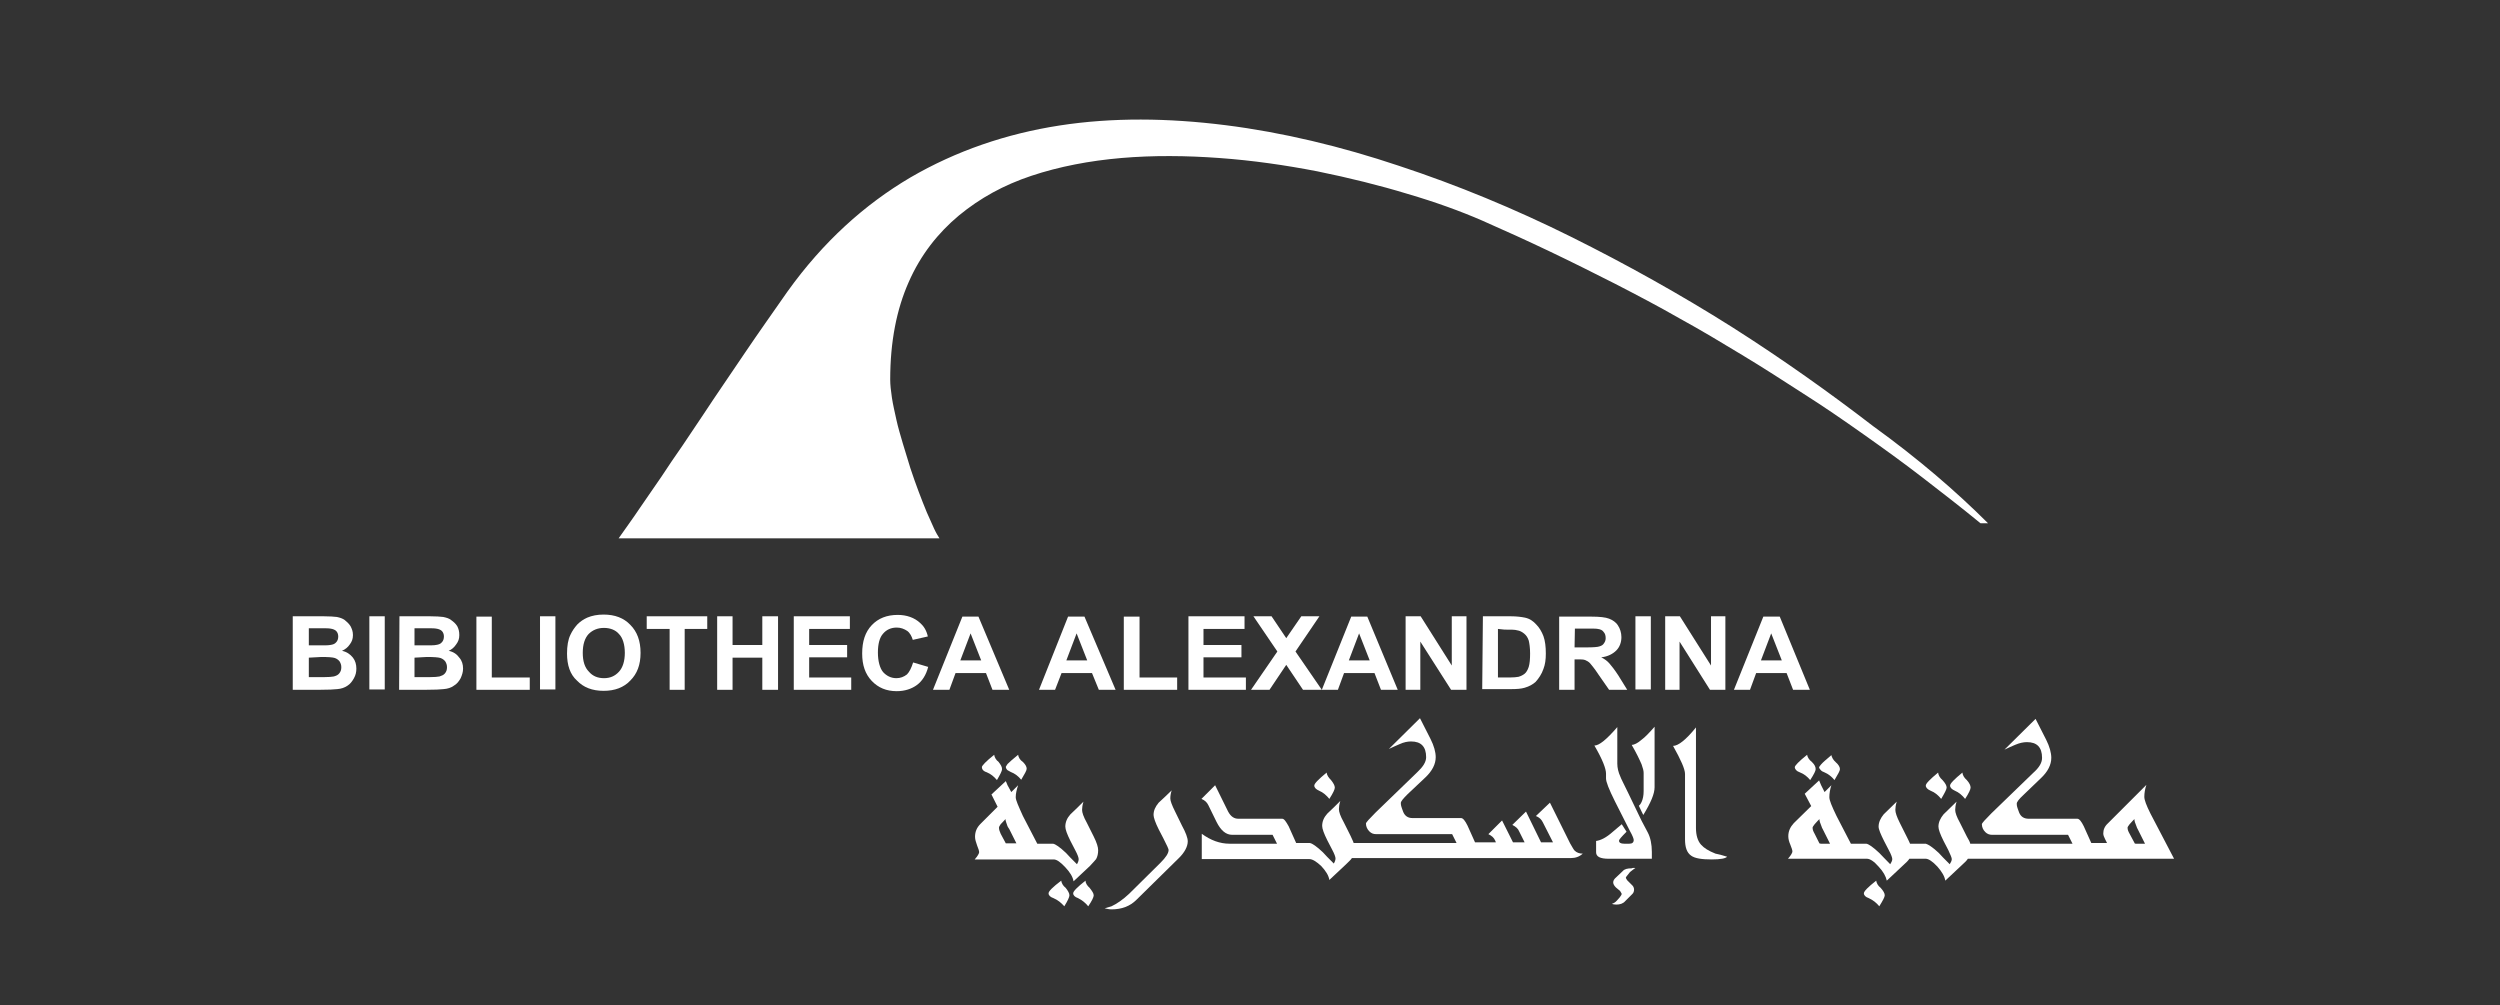 <?xml version="1.0" encoding="utf-8"?>
<!-- Generator: Adobe Illustrator 24.2.0, SVG Export Plug-In . SVG Version: 6.00 Build 0)  -->
<svg version="1.1" id="Layer_1" xmlns="http://www.w3.org/2000/svg" xmlns:xlink="http://www.w3.org/1999/xlink" x="0px" y="0px"
	 viewBox="0 0 731 294" style="enable-background:new 0 0 731 294;" xml:space="preserve">
<rect x="0" y="0" width="731" height="294" fill="#333333" stroke="none"/>
<style type="text/css">
	.st0{fill-rule:evenodd;clip-rule:evenodd;fill:#FFFFFF;}
</style>
<path class="st0" d="M347.3,246c0,1.5-0.9,3.2-2.5,4.8l-12.5,12.3c-1.9,1.9-4.3,2.8-7.3,2.8c-0.8,0-1.4-0.2-2-0.3
	c0.5-0.2,1.2-0.3,2-0.6c1.5-0.7,3.3-1.9,5.2-3.7l9.1-9c1.6-1.6,2.4-2.8,2.4-3.8c0-0.2-0.5-1.4-1.5-3.3l-1.4-2.7
	c-1-2-1.5-3.5-1.5-4.2c0-1.3,0.5-2.4,1.5-3.6c1.3-1.2,2.6-2.4,3.8-3.6c-0.3,0.9-0.4,1.7-0.4,2.4s0.5,2,1.4,3.8l2,4.1
	C346.7,243.4,347.3,245,347.3,246z"/>
<path class="st0" d="M624.6,246.7c1,0,1.9,0,2.6,0l-2.1-4.2c-0.2-0.3-0.3-0.6-0.4-0.9c-0.4-0.9-0.6-1.6-0.6-2.1
	c-0.2,0.2-0.7,0.7-1.4,1.5c-0.3,0.4-0.6,0.8-0.6,1c0,0.6,0.2,1.1,0.6,1.8l1.5,2.8C624.2,246.7,624.4,246.7,624.6,246.7L624.6,246.7z
	 M532.5,229.6l1,2l2-2c-0.4,1.2-0.6,2.4-0.6,3.5c0,0.9,0.7,2.6,2.1,5.5l4.2,8.1h2.4h2h0.1l0,0c0.7,0.1,2,1,3.8,2.7
	c0.6,0.7,1.8,1.8,3.2,3.3c0.3-0.5,0.6-1,0.6-1.5c0-0.4-0.3-1.3-1-2.6l-1.4-2.7c-1-2-1.6-3.4-1.6-4.2c0-1.3,0.6-2.5,1.5-3.6
	c1.3-1.3,2.6-2.5,3.8-3.7c-0.3,1-0.4,1.8-0.4,2.4c0,0.8,0.4,2,1.3,3.8l2,4c0.5,1,0.8,1.6,1,2.1h2.4h2h0.2l0,0c0.7,0.2,2,1,3.8,2.7
	c0.6,0.7,1.7,1.8,3.2,3.3c0.3-0.5,0.6-1,0.6-1.5c0-0.4-0.4-1.3-1-2.6l-1.4-2.7c-1-2-1.5-3.4-1.5-4.2c0-1.3,0.6-2.5,1.5-3.6
	c1.3-1.3,2.6-2.5,3.8-3.7c-0.3,1-0.4,1.8-0.4,2.4c0,0.8,0.4,2,1.4,3.8l2,4c0.6,1,0.9,1.6,1,2.1h2.3h2.2H606l-1.3-2.6h-22.2
	c-0.7,0-1.4-0.2-2-0.8c-0.6-0.6-1-1.4-1-2.3c0-0.3,1-1.4,2.8-3.2l12.2-11.8c1.8-1.6,2.6-3,2.6-4.4c0-3.1-1.5-4.6-4.4-4.6
	c-1,0-2.1,0.2-3.5,0.8c-1,0.4-2,0.9-3.1,1.4l9.1-9l3.1,6.1c1,2,1.5,3.8,1.5,5.3c0,2-1,4-3,5.9l-5.1,4.9c-1.4,1.3-2,2.1-2,2.6
	c0,0.7,0.2,1.2,0.3,1.5l0.4,1.1c0.5,1.2,1.4,1.8,2.8,1.8h14.2c0.6,0,1.2,0.8,1.9,2.2l2.2,4.9h1.8h2.1h0.7l-0.6-1.2
	c-0.3-0.6-0.5-1.1-0.5-1.6c0-1.1,0.4-2.1,1.4-3l8.1-8.1l3.1-3.1c-0.4,1.2-0.6,2.4-0.6,3.5c0,0.9,0.6,2.5,1.8,4.9l6.9,13.2h-11.2
	h-9.1h-2.1h-33.1H578h-2.6c-0.3,0.5-0.9,1.1-1.8,1.9l-4.8,4.5c-0.2-1.3-1-2.6-2.3-4.1c-1.4-1.5-2.6-2.3-3.4-2.3h-2.1h-2.7
	c-0.3,0.5-0.9,1.1-1.8,1.9l-4.8,4.5c-0.3-1.3-1-2.6-2.4-4.1c-1.3-1.5-2.5-2.3-3.4-2.3h-2.1h-11.2h-9.8c0.9-1,1.3-1.8,1.3-2.1
	c0-0.4-0.2-1-0.6-2c-0.4-0.9-0.6-1.7-0.6-2.5c0-1.5,0.6-2.7,1.6-3.8l5.1-5l-1.9-3.6l4.2-3.9L532.5,229.6L532.5,229.6z M532.5,246.7
	c1,0,1.8,0,2.6,0l-2.1-4.2c-0.2-0.3-0.3-0.6-0.4-0.9c-0.4-0.9-0.6-1.6-0.6-2.1c-0.2,0.2-0.7,0.7-1.4,1.5c-0.3,0.4-0.6,0.8-0.6,1
	c0,0.6,0.2,1.1,0.6,1.8l1.4,2.8C532.2,246.7,532.4,246.7,532.5,246.7z"/>
<path class="st0" d="M576.2,230.3c0,0.5-0.5,1.6-1.6,3.3c-0.8-1-1.8-1.9-3-2.4c-0.9-0.4-1.4-0.9-1.4-1.5s1.2-1.8,3.6-3.8
	c0.1,0.8,0.5,1.5,1.3,2.2C575.9,229,576.2,229.7,576.2,230.3L576.2,230.3z"/>
<path class="st0" d="M569.2,230.3c0,0.5-0.6,1.6-1.6,3.3c-0.8-1-1.8-1.9-3.1-2.4c-0.9-0.4-1.4-0.9-1.4-1.5s1.2-1.8,3.6-3.8
	c0.1,0.8,0.5,1.5,1.3,2.2C568.8,229,569.2,229.7,569.2,230.3z"/>
<path class="st0" d="M551.1,261.8c0,0.5-0.6,1.6-1.6,3.2c-0.8-1-1.8-1.8-3.1-2.4c-0.9-0.3-1.4-0.8-1.4-1.4s1.2-1.8,3.6-3.7
	c0.1,0.7,0.5,1.5,1.3,2.1C550.7,260.5,551.1,261.2,551.1,261.8z"/>
<path class="st0" d="M532.5,225.3c0.2,0.2,0.4,0.3,0.9,0.5c1.2,0.5,2.2,1.3,3,2.3c1-1.7,1.6-2.7,1.6-3.2c0-0.6-0.4-1.3-1.2-2
	c-0.8-0.7-1.2-1.5-1.3-2.1c-1.4,1.2-2.5,2.1-3,2.7c-0.3,0.4-0.6,0.7-0.6,0.9C531.9,224.6,532.2,225,532.5,225.3z"/>
<path class="st0" d="M530.9,224.9c0,0.5-0.5,1.5-1.6,3.2c-0.8-1-1.8-1.8-3.1-2.3c-0.9-0.3-1.4-0.9-1.4-1.5c0-0.4,1.2-1.7,3.6-3.6
	c0.1,0.7,0.6,1.5,1.4,2.1C530.6,223.6,530.9,224.2,530.9,224.9z"/>
<path class="st0" d="M382.9,251.2h-2.1h-29.4v-7.4c2.6,1.9,5.3,2.9,8.1,2.9h13.9l-1.3-2.6h-11.8c-1.8,0-3.3-1.2-4.6-3.8l-2.4-4.9
	c-0.4-0.8-1-1.4-2-1.8l4-4l3.8,7.7c0.8,1.5,1.8,2.1,3,2.1h12.8c0.6,0,1.1,0.8,1.9,2.2l2.2,4.9h1.8h2.1h0.1l0,0c0.7,0.1,2,1,3.8,2.7
	c0.6,0.7,1.7,1.8,3.2,3.3c0.3-0.5,0.5-1,0.5-1.5c0-0.4-0.3-1.3-1-2.6l-1.4-2.7c-1-2-1.5-3.4-1.5-4.2c0-1.3,0.5-2.5,1.5-3.6
	c1.4-1.3,2.6-2.5,3.8-3.7c-0.3,1-0.4,1.8-0.4,2.4c0,0.8,0.4,2,1.4,3.8l2,4c0.4,1,0.8,1.6,0.9,2.1h2.4h2.1h25.6l-1.3-2.6h-22.2
	c-0.8,0-1.4-0.2-2-0.8c-0.6-0.6-1-1.4-1-2.3c0-0.3,1-1.4,2.8-3.2l12.2-11.8c1.7-1.6,2.6-3,2.6-4.4c0-3.1-1.5-4.6-4.4-4.6
	c-1,0-2.1,0.2-3.4,0.8c-1,0.4-2,0.9-3.1,1.4l9.1-9l3.1,6.1c1,2,1.5,3.8,1.5,5.3c0,2-1,4-3,5.9l-5.2,4.9c-1.3,1.3-2,2.1-2,2.6
	c0,0.7,0.2,1.2,0.3,1.5l0.4,1.1c0.5,1.2,1.4,1.8,2.7,1.8h14.2c0.6,0,1.2,0.8,1.9,2.2l2.2,4.9h1.8h2.2h2.1l-0.2-0.5
	c-0.4-0.9-1-1.4-2-1.9l4-4l3.2,6.4h3.4l-1.6-3.2c-0.3-0.8-1-1.4-2-1.9l4-3.9l4.4,9h3.5l-3-5.9c-0.4-0.8-1-1.4-2-1.8l4.1-3.9
	l5.9,11.9c0.6,1,1,1.8,1.3,2.1c0.6,0.6,1.4,0.9,2.4,0.9c-1,0.9-2.1,1.3-3.5,1.3h-24h-2.2h-33h-2.1h-2.7c-0.3,0.5-1,1.1-1.8,1.9
	l-4.8,4.5c-0.2-1.3-1-2.6-2.4-4.1C385,252,383.8,251.2,382.9,251.2z"/>
<path class="st0" d="M390.3,230.3c0,0.5-0.5,1.6-1.6,3.3c-0.8-1-1.8-1.9-3-2.4c-0.9-0.4-1.4-0.9-1.4-1.5s1.2-1.8,3.6-3.8
	c0.1,0.8,0.6,1.5,1.3,2.2C389.9,229,390.3,229.7,390.3,230.3z"/>
<path class="st0" d="M294.6,229.6l1.1,2l2-2c-0.4,1.2-0.7,2.4-0.7,3.5c0,0.9,0.8,2.6,2.1,5.5l4.2,8.1h2.4h2.1h0.1l0,0
	c0.7,0.1,2,1,3.8,2.7c0.6,0.7,1.7,1.8,3.2,3.3c0.3-0.5,0.5-1,0.5-1.5c0-0.4-0.3-1.3-1-2.6l-1.4-2.7c-1-2-1.5-3.4-1.5-4.2
	c0-1.3,0.5-2.5,1.5-3.6c1.4-1.3,2.6-2.5,3.8-3.7c-0.3,1-0.4,1.8-0.4,2.4c0,0.8,0.4,2,1.4,3.8l2,4c0.9,1.8,1.3,3.1,1.3,4l0,0
	c0,1-0.2,1.9-0.6,2.6c-0.2,0.3-0.9,1-1.8,2l-4.8,4.5c-0.2-1.3-1-2.6-2.4-4.1c-1.4-1.5-2.5-2.3-3.4-2.3h-2.1h-11.2H285
	c0.9-1,1.3-1.8,1.3-2.1c0-0.4-0.2-1-0.6-2c-0.3-0.9-0.6-1.7-0.6-2.5c0-1.5,0.5-2.7,1.6-3.8l5-5l-1.8-3.6l4.2-3.9L294.6,229.6
	L294.6,229.6z M294.6,241.6L294.6,241.6c-0.3-0.9-0.6-1.6-0.6-2.1c-0.2,0.2-0.6,0.7-1.4,1.5c-0.3,0.4-0.5,0.8-0.5,1
	c0,0.6,0.2,1.1,0.5,1.8l1.5,2.8c0.2,0,0.3,0,0.5,0c1.1,0,2,0,2.6,0l-2.1-4.2C294.9,242.2,294.8,241.9,294.6,241.6z"/>
<path class="st0" d="M319.8,261.8c0,0.5-0.5,1.6-1.6,3.2c-0.8-1-1.8-1.8-3-2.4c-0.9-0.3-1.4-0.8-1.4-1.4s1.2-1.8,3.6-3.7
	c0,0.7,0.5,1.5,1.2,2.1C319.3,260.5,319.8,261.2,319.8,261.8L319.8,261.8z"/>
<path class="st0" d="M312.7,261.8c0,0.5-0.5,1.6-1.5,3.2c-0.9-1-1.8-1.8-3.2-2.4c-0.9-0.3-1.4-0.8-1.4-1.4s1.2-1.8,3.7-3.7
	c0.1,0.7,0.5,1.5,1.3,2.1C312.3,260.5,312.7,261.2,312.7,261.8z"/>
<path class="st0" d="M294.6,223.4c0.6-0.6,1.6-1.5,3.1-2.7c0.1,0.7,0.5,1.5,1.4,2.1c0.8,0.8,1.1,1.4,1.1,2c0,0.5-0.6,1.5-1.6,3.2
	c-0.8-1-1.8-1.8-3.1-2.3c-0.3-0.2-0.6-0.3-0.9-0.5c-0.3-0.3-0.5-0.6-0.5-1C294.2,224.1,294.3,223.8,294.6,223.4z"/>
<path class="st0" d="M294.6,223.4"/>
<path class="st0" d="M293,224.9c0,0.5-0.5,1.5-1.5,3.2c-0.8-1-1.8-1.8-3-2.3c-1-0.3-1.4-0.9-1.4-1.5c0-0.4,1.2-1.7,3.6-3.6
	c0.1,0.7,0.5,1.5,1.3,2.1C292.6,223.6,293,224.2,293,224.9z"/>
<path class="st0" d="M505,250.5c-0.4,0.5-1.9,0.8-4.5,0.8c-2.9,0-4.9-0.3-6-1.1c-1.3-0.9-1.8-2.5-1.8-4.8v-19.1
	c0-1.4-1.2-4.1-3.5-8.2c1.5,0,3.8-1.8,6.7-5.4v29.4c0,2.1,0.5,3.8,1.5,4.9c0.9,1,2.2,1.8,4.2,2.6C502.5,249.8,503.5,250,505,250.5z"
	/>
<path class="st0" d="M480,237.3l0.5,1c2.2-3.6,3.3-6.2,3.3-8.1v-17.7c-1.5,1.7-2.7,3-3.8,3.8c-1.2,1-2.1,1.5-2.9,1.5
	c1.4,2.4,2.3,4.3,2.9,5.7c0.4,1.1,0.6,1.9,0.6,2.5v5.3c0,1.3-0.2,2.3-0.6,3.2c-0.2,0.4-0.4,0.8-0.8,1.1L480,237.3z"/>
<path class="st0" d="M480,240l1.8,3.4c0.8,1.5,1.2,3.5,1.2,5.7v2h-3h-9.6c-2.5,0-3.7-0.6-3.7-1.9v-3.3c1.4-0.2,3-1,4.9-2.7l2.6-2.2
	l1.4,2.2c-1.5,1.5-2.2,2.3-2.2,2.6c0,0.6,0.5,0.9,1.5,0.9h1.5c0.8,0,1.3-0.3,1.3-1.1c0-0.3-0.3-1.2-1.1-2.6l-4.4-8.7
	c-1.8-3.6-2.6-5.7-2.6-6.7v-1.4c0-1.4-1-4.1-3.4-8.2c1.4,0,3.6-1.8,6.7-5.4v10.7c0,1.2,0.3,2.5,0.9,3.8c0.2,0.6,1,2.1,2.3,4.8
	L480,240z"/>
<path class="st0" d="M478.2,253.8c-0.3,0.2-0.9,0.6-1.6,1.2l-0.8,1c-0.3,0.3-0.4,0.6-0.4,0.6c0,0.2,0.2,0.5,0.4,0.8l1.4,1.4
	c0.4,0.3,0.6,0.9,0.6,1.3c0,0.6-0.2,1-0.5,1.3l-2.1,2.1c-0.6,0.7-1.5,1-2.6,1c-0.6,0-0.9-0.1-1.3-0.2c0.5-0.2,1-0.4,1.5-1l0.8-0.9
	c0.4-0.5,0.6-0.9,0.6-1s-0.2-0.4-0.5-0.9l-1.2-1c-0.5-0.5-0.8-1-0.8-1.5c0-0.5,0.3-1,0.9-1.5l1.9-1.8c0.5-0.6,1.4-0.8,2.6-0.8
	C477.4,253.7,477.8,253.8,478.2,253.8z"/>
<path class="st0" d="M529.2,201.7h-4.9l-1.9-4.9h-8.9l-1.8,4.9H507l8.6-21.4h4.8L529.2,201.7L529.2,201.7z M521,193.1l-3.1-7.9
	l-3,7.9H521z"/>
<polygon class="st0" points="486.9,201.7 486.9,180.2 491.2,180.2 500.3,194.6 500.3,180.2 504.5,180.2 504.5,201.7 500,201.7 
	491.1,187.6 491.1,201.7 "/>
<rect x="478.2" y="180.2" class="st0" width="4.5" height="21.4"/>
<path class="st0" d="M455.9,201.7v-21.4h9.4c2.4,0,4.2,0.2,5.2,0.6s2,1,2.6,2c0.6,0.9,1,2.1,1,3.4c0,1.5-0.5,2.9-1.5,3.9
	c-1,1-2.5,1.8-4.4,2c1,0.5,1.8,1.1,2.4,1.8c0.6,0.7,1.5,1.8,2.6,3.5l2.6,4.2h-5.3l-3.2-4.6c-1.1-1.7-2-2.7-2.4-3.2
	c-0.4-0.4-0.9-0.7-1.4-0.9c-0.5-0.2-1.3-0.2-2.2-0.2h-0.9v8.9L455.9,201.7L455.9,201.7z M460.4,189.3h3.3c2.1,0,3.5-0.1,4-0.3
	c0.6-0.2,1-0.4,1.3-0.9c0.3-0.4,0.5-0.9,0.5-1.5c0-0.8-0.2-1.4-0.6-1.8c-0.3-0.5-0.9-0.8-1.7-0.9c-0.3-0.1-1.5-0.1-3.2-0.1h-3.5
	L460.4,189.3L460.4,189.3z"/>
<path class="st0" d="M433.6,180.2h8.1c1.8,0,3.2,0.2,4.2,0.4c1.4,0.3,2.4,1,3.3,2c0.9,0.9,1.6,2.1,2.1,3.4c0.5,1.4,0.7,3.1,0.7,5.1
	c0,1.8-0.2,3.2-0.7,4.5c-0.5,1.5-1.4,2.8-2.3,3.8c-0.8,0.7-1.8,1.3-3.2,1.7c-1,0.3-2.3,0.4-4,0.4h-8.4L433.6,180.2L433.6,180.2z
	 M438,183.9v14.2h3.3c1.3,0,2.1-0.1,2.7-0.2c0.7-0.2,1.3-0.5,1.8-0.9c0.5-0.4,0.9-1.1,1.2-2c0.3-1,0.4-2.3,0.4-3.9
	c0-1.7-0.2-3-0.4-3.8c-0.3-0.9-0.7-1.5-1.3-2c-0.6-0.5-1.3-0.9-2.1-1c-0.6-0.2-1.8-0.2-3.7-0.2L438,183.9L438,183.9z"/>
<polygon class="st0" points="411,201.7 411,180.2 415.4,180.2 424.5,194.6 424.5,180.2 428.8,180.2 428.8,201.7 424.3,201.7 
	415.3,187.6 415.3,201.7 "/>
<path class="st0" d="M386.5,201.7l8.6-21.4h4.7l8.9,21.4h-4.9l-1.9-4.9H393l-1.8,4.9H386.5L386.5,201.7z M400.5,193.1l-3.1-7.9
	l-3,7.9H400.5z"/>
<polygon class="st0" points="386.5,201.7 381,201.7 376.1,194.4 371.2,201.7 365.8,201.7 373.5,190.5 366.5,180.2 371.8,180.2 
	376.1,186.6 380.5,180.2 385.8,180.2 378.8,190.5 "/>
<polygon class="st0" points="347.5,201.7 347.5,180.2 363.9,180.2 363.9,183.9 351.9,183.9 351.9,188.6 363,188.6 363,192.2 
	351.9,192.2 351.9,198.1 364.3,198.1 364.3,201.7 "/>
<polygon class="st0" points="328.6,201.7 328.6,180.3 333.2,180.3 333.2,198.1 344.2,198.1 344.2,201.7 "/>
<path class="st0" d="M326.2,201.7h-4.9l-2-4.9h-8.9l-1.9,4.9h-4.7l8.5-21.4h4.8L326.2,201.7L326.2,201.7z M317.9,193.1l-3.1-7.9
	l-3,7.9H317.9z"/>
<path class="st0" d="M295.1,201.7h-4.9l-1.9-4.9h-8.9l-1.8,4.9h-4.8l8.6-21.4h4.7L295.1,201.7L295.1,201.7z M286.9,193.1l-3.1-7.9
	l-3,7.9H286.9z"/>
<path class="st0" d="M267,193.7l4.4,1.3c-0.6,2.4-1.8,4.2-3.3,5.3c-1.5,1.1-3.5,1.8-5.9,1.8c-3,0-5.4-1-7.3-3c-1.9-2-2.8-4.6-2.8-8
	c0-3.6,0.9-6.3,2.8-8.3c1.9-2,4.4-3,7.6-3c2.6,0,4.9,0.8,6.6,2.4c1,0.9,1.8,2.1,2.2,3.9l-4.4,1c-0.3-1-0.8-2-1.6-2.6
	c-0.9-0.6-1.9-1-3.1-1c-1.6,0-3,0.6-4,1.8c-1,1.1-1.5,3-1.5,5.5c0,2.6,0.6,4.6,1.5,5.7c1,1.1,2.3,1.8,3.9,1.8c1.2,0,2.2-0.4,3.1-1.1
	C265.9,196.5,266.5,195.3,267,193.7z"/>
<polygon class="st0" points="232.1,201.7 232.1,180.2 248.5,180.2 248.5,183.9 236.6,183.9 236.6,188.6 247.7,188.6 247.7,192.2 
	236.6,192.2 236.6,198.1 248.9,198.1 248.9,201.7 "/>
<polygon class="st0" points="209.7,201.7 209.7,180.2 214.2,180.2 214.2,188.6 222.9,188.6 222.9,180.2 227.5,180.2 227.5,201.7 
	222.9,201.7 222.9,192.3 214.2,192.3 214.2,201.7 "/>
<path class="st0" d="M85.7,180.2h8.9c1.8,0,3,0.1,3.9,0.2c0.9,0.2,1.6,0.4,2.3,0.9c0.6,0.5,1.2,1,1.7,1.8c0.4,0.8,0.7,1.5,0.7,2.6
	s-0.3,1.9-0.9,2.7c-0.6,0.9-1.4,1.5-2.3,1.9c1.4,0.3,2.4,1,3.2,2c0.7,0.9,1,2,1,3.2c0,1-0.2,1.9-0.7,2.8c-0.5,0.9-1.1,1.7-1.9,2.2
	c-0.9,0.6-1.8,0.9-3,1c-0.8,0.1-2.6,0.2-5.4,0.2h-7.6V180.2L85.7,180.2z M90.3,183.8v4.9h3c1.8,0,2.8,0,3.2-0.1
	c0.8-0.1,1.4-0.3,1.8-0.8c0.4-0.4,0.6-1,0.6-1.7c0-0.6-0.2-1.2-0.6-1.6c-0.3-0.3-0.9-0.6-1.7-0.7c-0.4-0.1-1.7-0.1-3.8-0.1H90.3
	L90.3,183.8z M90.3,192.3v5.7h4.2c1.6,0,2.6-0.1,3.1-0.2c0.7-0.2,1.2-0.4,1.6-0.9c0.4-0.5,0.6-1,0.6-1.8c0-0.7-0.2-1.2-0.5-1.7
	c-0.3-0.4-0.8-0.8-1.4-1c-0.6-0.2-1.9-0.3-3.9-0.3L90.3,192.3L90.3,192.3z"/>
<polygon class="st0" points="195.8,201.7 195.8,183.9 189.1,183.9 189.1,180.2 206.8,180.2 206.8,183.9 200.2,183.9 200.2,201.7 "/>
<path class="st0" d="M165.8,191.1c0-2.2,0.3-4.1,1-5.5c0.5-1.1,1.2-2.1,2-3c0.9-0.9,1.8-1.5,2.9-2c1.4-0.6,3-0.9,4.8-0.9
	c3.3,0,5.9,1,7.8,3c2,2,3,4.7,3,8.2s-1,6.1-3,8.1c-1.9,2-4.5,3-7.8,3c-3.3,0-5.9-1-7.8-3C166.7,197.2,165.8,194.5,165.8,191.1
	L165.8,191.1z M170.4,190.9c0,2.5,0.6,4.3,1.8,5.5c1.1,1.3,2.6,1.9,4.4,1.9c1.8,0,3.2-0.6,4.4-1.9c1.1-1.2,1.7-3.1,1.7-5.5
	s-0.6-4.4-1.7-5.5c-1-1.2-2.6-1.8-4.4-1.8c-1.8,0-3.3,0.6-4.5,1.8C171,186.6,170.4,188.4,170.4,190.9z"/>
<rect x="157.9" y="180.2" class="st0" width="4.5" height="21.4"/>
<polygon class="st0" points="139.3,201.7 139.3,180.3 143.8,180.3 143.8,198.1 154.9,198.1 154.9,201.7 "/>
<path class="st0" d="M116.8,180.2h8.9c1.8,0,3.1,0.1,3.9,0.2c0.9,0.2,1.7,0.4,2.3,0.9c0.7,0.5,1.3,1,1.8,1.8
	c0.4,0.8,0.6,1.5,0.6,2.6s-0.3,1.9-0.9,2.7c-0.6,0.9-1.3,1.5-2.2,1.9c1.4,0.3,2.4,1,3.1,2c0.8,0.9,1.1,2,1.1,3.2
	c0,1-0.3,1.9-0.7,2.8c-0.5,0.9-1.1,1.7-2,2.2c-0.8,0.6-1.8,0.9-3,1c-0.8,0.1-2.6,0.2-5.5,0.2h-7.5L116.8,180.2L116.8,180.2z
	 M121.2,183.8v4.9h3c1.7,0,2.8,0,3.2-0.1c0.8-0.1,1.4-0.3,1.8-0.8c0.4-0.4,0.6-1,0.6-1.7c0-0.6-0.2-1.2-0.6-1.6
	c-0.3-0.3-0.9-0.6-1.7-0.7c-0.4-0.1-1.8-0.1-3.8-0.1H121.2L121.2,183.8z M121.2,192.3v5.7h4.2c1.6,0,2.6-0.1,3.1-0.2
	c0.6-0.2,1.2-0.4,1.6-0.9c0.4-0.5,0.6-1,0.6-1.8c0-0.7-0.2-1.2-0.5-1.7c-0.3-0.4-0.8-0.8-1.4-1c-0.6-0.2-2-0.3-4-0.3L121.2,192.3
	L121.2,192.3z"/>
<rect x="108" y="180.2" class="st0" width="4.5" height="21.4"/>
<path class="st0" d="M581.3,153h-0.3h-0.3h-0.3h-0.3H580h-0.3h-0.3h-0.3c-5.6-4.6-11.3-9-17-13.4c-5.7-4.4-11.4-8.5-17.2-12.6
	s-11.6-8.1-17.6-11.9c-5.9-3.8-11.9-7.7-17.9-11.3c-6.1-3.7-12.1-7.3-18.3-10.7c-6.1-3.5-12.4-6.8-18.8-10.1
	c-6.3-3.2-12.7-6.4-19.2-9.5c-6.5-3.1-13.1-6.1-19.7-9c-6.2-2.7-13.6-5.4-21.8-7.8c-8.2-2.5-17.1-4.7-26.4-6.6
	c-9.3-1.8-18.9-3.2-28.7-3.9c-9.6-0.7-19.3-0.8-28.6,0c-9.3,0.8-18.2,2.5-26.3,5.2c-8.1,2.7-15,6.5-21.2,11.6
	c-6.1,5.1-11.2,11.5-14.7,19.5c-3.5,7.9-5.4,17.3-5.4,28.5c0,1.5,0.2,3.3,0.5,5.3s0.8,4.1,1.3,6.4s1.2,4.6,1.9,7
	c0.7,2.4,1.5,4.8,2.2,7.2c0.8,2.4,1.6,4.7,2.4,6.8c0.8,2.1,1.6,4.2,2.4,6.1c0.8,1.8,1.5,3.4,2.1,4.7c0.6,1.3,1.2,2.3,1.6,2.9h-11.7
	h-11.7h-11.7h-11.7h-11.7h-11.9h-11.7h-11.7c2.1-3,4.3-6,6.3-9s4.2-6,6.2-9c2-3.1,4.1-6.1,6.1-9c2-3,4.1-6.1,6.1-9.1
	c2-3.1,4.1-6.1,6.1-9.1c2-3,4.1-6.1,6.1-9c2-3,4.2-6.1,6.2-9c2.1-3,4.2-6,6.3-9c10.4-14.5,22.5-25.4,35.9-33.3
	c13.4-7.8,28.1-12.8,43.6-15.2s31.8-2.2,48.5-0.1c16.7,2.1,33.8,6.2,50.8,11.9c17,5.6,33.9,12.6,50.2,20.7s32.2,17,47.1,26.4
	c14.8,9.4,28.7,19.3,41.3,29C561,134.2,572.2,143.9,581.3,153z"/>
</svg>
